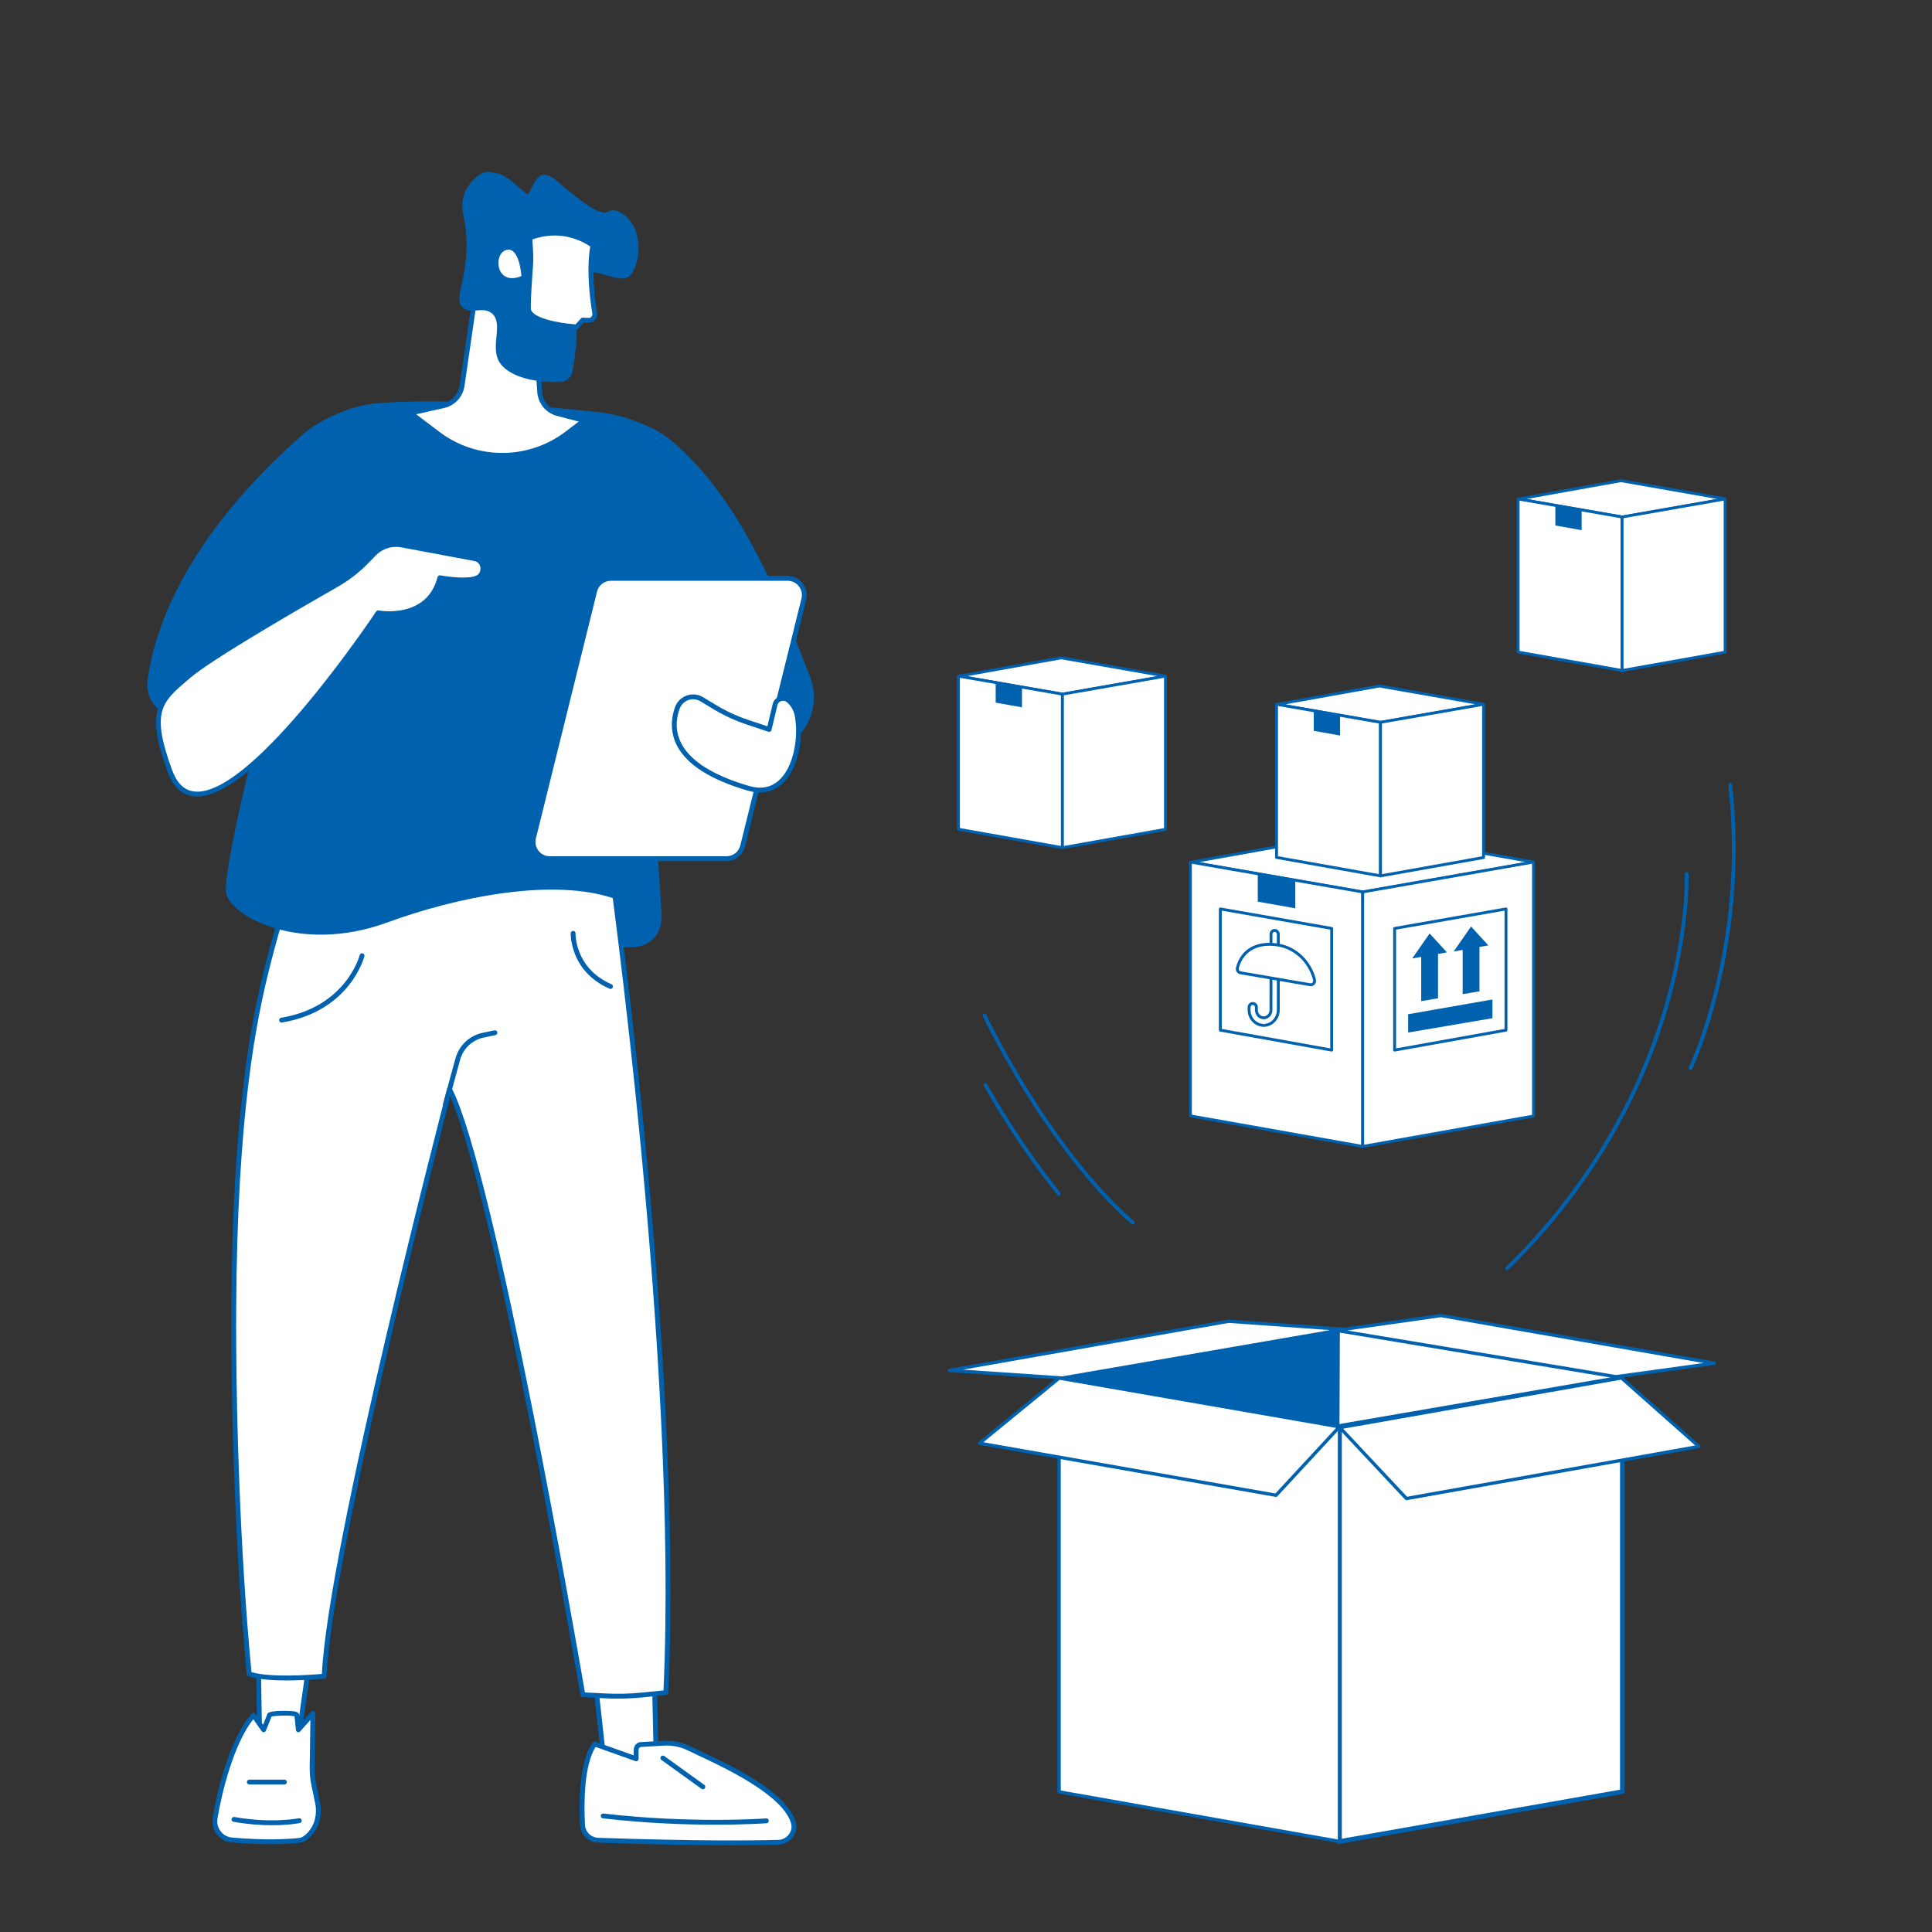 <?xml version="1.0" encoding="UTF-8"?><svg id="Layer_1" xmlns="http://www.w3.org/2000/svg" viewBox="0 0 512 512"><rect x="0" y="0" width="512" height="512" fill="#333333" stroke="none"/><defs><style>.cls-1{fill:#0061af;}.cls-1,.cls-2{stroke-width:0px;}.cls-2,.cls-3{fill:#fff;}.cls-3{stroke:#0061af;stroke-miterlimit:10;stroke-width:1.226px;}</style></defs><polygon class="cls-2" points="429.633 365.141 354.969 378.109 280.369 365.125 355.815 352.001 429.633 365.141"/><polygon class="cls-1" points="354.969 378.109 280.369 365.125 355.081 352.672 354.969 378.109"/><polygon class="cls-3" points="354.983 488.01 354.983 378.001 429.94 365.096 429.94 474.802 354.983 488.01"/><polygon class="cls-2" points="354.983 488.01 354.983 378.001 280.676 365.079 280.676 474.866 354.983 488.01"/><path class="cls-1" d="m354.983,488.451c-.026,0-.051-.002-.077-.007l-74.307-13.143c-.211-.037-.365-.221-.365-.435v-109.787c0-.13.058-.254.157-.338.1-.084.231-.119.36-.097l74.307,12.922c.212.037.366.22.366.435v110.009c0,.131-.058.254-.158.338-.08.067-.181.103-.284.103Zm-73.866-13.955l73.424,12.987v-109.111l-73.424-12.768v108.892Z"/><polygon class="cls-2" points="454.337 361.266 428.247 364.851 354.125 352.554 381.869 348.63 454.337 361.266"/><path class="cls-1" d="m428.247,365.293c-.024,0-.048-.002-.072-.006l-74.122-12.297c-.215-.036-.372-.223-.369-.441.003-.218.164-.401.38-.432l27.744-3.924c.046-.006.092-.006.138.002l72.468,12.636c.214.038.37.226.366.443-.004.218-.166.4-.381.43l-26.09,3.586c-.02.003-.04.004-.06.004Zm-71.215-12.704l71.221,11.816,23.217-3.191-69.608-12.137-24.83,3.512Z"/><polygon class="cls-2" points="356.179 352.302 281.524 365.198 251.61 363.163 325.577 350.144 356.179 352.302"/><path class="cls-1" d="m281.524,365.639c-.01,0-.02-0-.03-.001l-29.913-2.035c-.223-.015-.399-.194-.411-.417-.012-.223.144-.42.364-.458l73.966-13.019c.035-.006.072-.008.108-.006l30.603,2.158c.223.016.399.195.41.418.011.223-.146.419-.366.457l-74.655,12.896c-.025.004-.05.006-.075.006Zm-26.263-2.671l26.24,1.785,71.016-12.267-26.918-1.898-70.338,12.38Z"/><polygon class="cls-2" points="354.969 378.109 338.16 396.261 259.591 382.475 280.702 365.191 354.969 378.109"/><path class="cls-1" d="m338.16,396.702c-.025,0-.051-.002-.076-.007l-78.569-13.786c-.17-.03-.307-.156-.351-.323-.044-.167.014-.344.147-.454l21.11-17.284c.099-.081.229-.115.355-.093l74.267,12.918c.159.028.291.141.343.294.052.153.016.323-.094.441l-16.808,18.152c-.084.091-.202.141-.324.141Zm-77.544-14.496l77.383,13.578,16.093-17.379-73.268-12.745-20.209,16.546Z"/><polygon class="cls-2" points="429.695 365.158 450.221 383.338 372.72 397.126 355.084 378.323 429.695 365.158"/><path class="cls-1" d="m372.72,397.568c-.121,0-.238-.05-.322-.14l-17.636-18.803c-.111-.118-.148-.288-.097-.442.051-.154.183-.267.342-.295l74.611-13.164c.134-.023.269.015.37.104l20.526,18.179c.127.112.178.287.132.45-.046.163-.181.285-.348.315l-77.501,13.789c-.026.005-.052.007-.077.007Zm-16.755-18.952l16.914,18.034,76.366-13.587-19.683-17.432-73.598,12.985Z"/><g id="Esports_coaching"><polygon class="cls-2" points="83.076 432.644 79.072 460.796 68.828 460.834 68.345 433.147 83.076 432.644"/><path class="cls-1" d="m68.185,460.846l-.483-27.687c-.006-.351.27-.642.62-.654l14.731-.503c.192-.013.373.072.5.213.127.142.185.332.158.52l-4.004,28.151c-.045.316-.315.551-.634.552l-10.244.039h-.003c-.35,0-.636-.281-.643-.631Zm14.147-27.533l-13.333.455.461,26.421,9.054-.034,3.818-26.843Z"/><path class="cls-2" d="m79.418,487.709c-4.019.431-10.005.601-18.005-.102-2.861-.252-4.878-2.906-4.417-5.745,1.242-7.64,4.709-21.118,10.172-27.301l2.7,3.852,1.602-3.98c.258-.43,7.048-.714,7.19.094l.412,3.887,3.854-4.325-.212,14.203c-.023,1.568.125,3.135.442,4.671l1.013,4.91c.61,2.956-.144,6.085-2.206,8.287-.807.861-1.701,1.46-2.545,1.551Z"/><path class="cls-1" d="m61.357,488.247c-1.547-.136-2.926-.889-3.883-2.119-.958-1.232-1.363-2.824-1.112-4.369,1.179-7.254,4.68-21.235,10.325-27.624.13-.147.32-.224.518-.216.197.011.377.112.49.273l2.02,2.881,1.159-2.881c.013-.031.028-.062.045-.09.568-.948,6.159-.74,7.105-.565.345.064,1.152.213,1.275.921l.259,2.443,2.889-3.242c.179-.201.463-.27.713-.171.25.097.413.34.41.608l-.212,14.204c-.023,1.519.121,3.044.428,4.531l1.012,4.91c.67,3.248-.215,6.559-2.366,8.856-.977,1.043-1.995,1.649-2.945,1.75-1.882.202-4.488.379-7.85.379-2.87-0-6.29-.129-10.28-.48Zm18.195-29.407c-.169.19-.434.263-.677.185-.242-.078-.415-.291-.442-.544l-.384-3.628c-.982-.316-5.028-.231-6.076.05l-1.509,3.75c-.088.218-.289.372-.523.399-.232.026-.464-.077-.599-.27l-2.22-3.167c-5.144,6.429-8.372,19.465-9.491,26.351-.194,1.194.119,2.423.858,3.374.735.945,1.794,1.523,2.981,1.628,8.56.753,14.448.472,17.88.104h0c.63-.067,1.391-.547,2.144-1.351,1.867-1.993,2.631-4.878,2.046-7.718l-1.012-4.91c-.326-1.58-.479-3.198-.455-4.81l.186-12.478-2.706,3.037Z"/><path class="cls-1" d="m72.098,483.704c4.433 0,7.167-.539,7.349-.576.348-.071.572-.41.502-.758-.07-.348-.409-.575-.757-.502-.071.014-7.17,1.408-17.092-.339-.349-.061-.683.172-.744.522s.172.683.522.744c3.941.694,7.421.909,10.221.909Z"/><path class="cls-1" d="m66.075,472.909l9.294 0c.355,0,.643-.288.643-.643,0-.355-.288-.643-.643-.643l-9.294-0c-.355,0-.643.288-.643.643,0,.355.288.643.643.643Z"/><polygon class="cls-2" points="156.605 435.157 160.21 467.968 173.991 470.858 173.152 432.386 156.605 435.157"/><path class="cls-1" d="m173.859,471.487l-13.781-2.89c-.272-.057-.477-.282-.507-.559l-3.605-32.811c-.037-.339.196-.648.533-.704l16.547-2.771c.185-.031.372.02.516.139.144.119.229.295.233.481l.839,38.472c.004.196-.081.383-.232.509-.116.097-.262.148-.411.148-.044,0-.088-.004-.132-.014Zm-16.548-35.796l3.488,31.744,12.533,2.628-.805-36.921-15.215,2.548Z"/><path class="cls-2" d="m154.381,483.614c-.303-5.75-.311-16.338,3.186-21.441l11.024,3.931v-2.358c0-.759.541-1.386,1.232-1.426l6.148-.353c2.294-.132,4.58.343,6.677,1.376,6.181,3.044,24.986,10.849,27.593,19.626.769,2.589-1.252,5.178-3.948,5.255-6.189.178-21.069.372-47.772-.542-2.224-.076-4.023-1.842-4.14-4.067Z"/><path class="cls-1" d="m158.499,488.323c-2.578-.088-4.624-2.098-4.76-4.676-.311-5.905-.296-16.593,3.297-21.839.165-.24.471-.34.746-.242l10.166,3.625v-1.447c0-1.1.807-2.008,1.838-2.067l6.148-.353c2.385-.135,4.805.361,6.997,1.441.738.363,1.656.795,2.706,1.288,7.983,3.75,22.843,10.731,25.22,18.732.411,1.383.152,2.858-.71,4.048-.89,1.229-2.324,1.989-3.835,2.032-2.651.076-6.694.151-12.351.151-8.202-0-19.796-.157-35.461-.693Zm17.509-25.715l-6.148.353c-.351.02-.626.365-.626.784v2.359c-0.0.209-.101.405-.272.525s-.389.15-.586.08l-10.546-3.761c-3.112,5.079-3.101,15.045-2.807,20.631.1,1.907,1.614,3.394,3.52,3.459,26.435.905,41.252.729,47.732.542,1.115-.032,2.174-.593,2.831-1.501.626-.865.815-1.932.519-2.929-2.213-7.449-17.289-14.531-24.534-17.935-1.058-.497-1.983-.932-2.727-1.298-1.778-.876-3.719-1.331-5.654-1.331-.234,0-.468.007-.702.02Z"/><path class="cls-1" d="m189.687,483.565c8.194 0,13.363-.379,13.463-.387.354-.027.619-.335.592-.689-.027-.354-.338-.619-.689-.592-.193.015-19.62,1.437-43.123-1.293-.354-.043-.672.212-.713.564-.041.352.212.672.564.712,11.533,1.34,22.094,1.685,29.905,1.685Z"/><path class="cls-1" d="m186.273,474.173c.2,0,.396-.093.522-.267.207-.288.142-.69-.146-.897l-10.613-7.645c-.288-.207-.69-.142-.897.146-.207.288-.142.69.146.897l10.613,7.644c.114.082.245.121.375.121Z"/><path class="cls-2" d="m160.904,222.268s19.755,135.713,15.545,226.293l-6.163.617c-3.314.332-6.648.414-9.975.247l-5.844-.294s-23.559-137.597-35.32-160.448c0,0-31.99,122.364-33.222,155.515,0,0-14.22,1.431-19.887-.611-3.044-31.993-3.924-65.109-4.076-85.897-.436-59.501,5.242-86.528,8.354-99.35,2.858-11.773,5.925-21.341,8.165-27.813l7.48-21.367,74.943,13.108Z"/><path class="cls-1" d="m160.28,450.067l-5.845-.294c-.3-.015-.55-.237-.601-.533-.23-1.346-22.696-132.059-34.509-158.686-3.868,14.943-31.622,123.094-32.758,153.668-.012.321-.259.583-.578.616-.586.059-14.431,1.422-20.169-.646-.234-.084-.398-.296-.422-.544-3.251-34.172-3.951-68.52-4.079-85.954-.414-56.568,4.58-83.881,8.373-99.506,2.281-9.397,5.034-18.774,8.183-27.874l7.48-21.367c.104-.297.407-.476.717-.42l74.943,13.108c.273.048.485.266.525.54.198,1.358,19.715,136.81,15.551,226.416-.015.319-.261.578-.578.61l-6.163.617c-2.22.222-4.463.334-6.702.334-1.125,0-2.249-.028-3.369-.085Zm.055-227.247l-73.946-12.934-7.299,20.851c-3.135,9.059-5.876,18.397-8.148,27.754-3.776,15.558-8.749,42.768-8.336,99.193.127,17.341.821,51.441,4.033,85.426,5.041,1.572,16.071.726,18.668.499,1.552-33.641,32.901-153.871,33.219-155.089.067-.258.287-.447.551-.476.265-.029.52.108.642.345,11.432,22.21,33.486,149.598,35.295,160.126l5.331.269c3.283.165,6.607.083,9.878-.245l5.61-.562c3.933-86.859-14.247-216.388-15.498-225.157Z"/><path class="cls-1" d="m118.037,293.299c.282,0,.541-.188.619-.473l3.286-11.979c.824-3.005,3.229-5.264,6.277-5.894l3.075-.636c.347-.072.571-.412.499-.76-.072-.348-.412-.57-.76-.499l-3.075.636c-3.523.729-6.303,3.339-7.256,6.813l-3.286,11.979c-.094.342.108.696.45.79.057.016.114.023.17.023Z"/><path class="cls-1" d="m74.624,270.988c.035,0,.071-.003.107-.009,18.117-3.024,21.802-17.417,21.837-17.562.083-.345-.128-.691-.473-.775-.344-.083-.692.128-.776.472-.033.137-3.548,13.718-20.799,16.597-.35.058-.587.39-.528.74.052.314.325.537.633.537Z"/><path class="cls-1" d="m161.794,262.069c.248,0,.484-.145.59-.387.142-.325-.008-.704-.333-.846-9.763-4.246-9.531-13.385-9.527-13.477.013-.355-.263-.653-.618-.667-.345-.013-.653.263-.667.618-.004.101-.26,10.112,10.299,14.704.083.036.17.054.256.054Z"/><path class="cls-1" d="m159.311,109.312c-13.066-1.476-40.957-4.121-60.141-2.364-5.792.531-14.151,4.072-18.555,7.878-12.973,11.212-37.448,35.903-41.537,65.532-.597,4.324,2.235,8.381,6.49,9.326l22.613,5.019s-9.016,35.581-8.29,41.726c.726,6.145,19.407,16.601,42.768,8.024,18.218-6.688,44.002-12.006,60.372-6.237.155.055,1.722,12.652,1.884,12.676,5.255.765,10.553-1.284,10.428-8.681l-2.492-38.422,29.967-3.964,2.678-.893c8.1-2.701,12.284-11.648,9.162-19.605-7.04-17.947-17.662-46.999-37.337-63.046-4.208-3.432-12.617-6.358-18.01-6.967Z"/><path class="cls-2" d="m145.69,227.558l46.83 0c2.034,0,3.806-1.388,4.296-3.365l16.203-65.426c.692-2.795-1.42-5.499-4.296-5.499l-46.83-0c-2.034,0-3.806,1.388-4.296,3.365l-16.203,65.426c-.692,2.795,1.42,5.499,4.296,5.499Z"/><path class="cls-1" d="m141.7,226.256c-.969-1.238-1.308-2.825-.93-4.351l16.203-65.426c.562-2.269,2.585-3.854,4.919-3.854l46.83 0c1.568,0,3.022.709,3.99,1.945.969,1.238,1.308,2.825.93,4.351l-16.203,65.426c-.562,2.269-2.585,3.853-4.919,3.853l-46.83-0c-1.568,0-3.022-.709-3.989-1.945Zm20.192-72.346c-1.742,0-3.252,1.183-3.672,2.877l-16.203,65.426c-.282,1.141-.029,2.326.695,3.251.722.922,1.807,1.451,2.977,1.451l46.83 0c1.742,0,3.252-1.183,3.672-2.877l16.203-65.426c.283-1.141.029-2.326-.695-3.251-.722-.923-1.807-1.452-2.977-1.452l-46.83-0Z"/><path class="cls-2" d="m205.402,186.708l-1.574,6.602-5.661-1.888c-3.12-1.041-6.114-2.427-8.926-4.135l-3.248-1.972c-2.426-1.473-5.574-.323-6.517,2.357-2.003,5.693-1.607,15.228,18.785,21.218,11.256,3.306,14.478-11.133,13.021-19.156-.372-2.051-1.378-3.361-2.41-4.189-1.235-.991-3.079-.372-3.47,1.163Z"/><path class="cls-1" d="m198.081,209.506c-9.822-2.885-16.115-6.911-18.705-11.967-1.571-3.068-1.746-6.554-.505-10.081.517-1.47,1.652-2.613,3.113-3.135,1.447-.517,3.029-.356,4.344.442l3.248,1.972c2.767,1.68,5.726,3.051,8.795,4.075l4.995,1.666,1.411-5.919c.001-.003.002-.007.002-.01.238-.934.926-1.675,1.84-1.98.912-.305,1.905-.127,2.655.475,1.406,1.128,2.294,2.667,2.641,4.575,1.072,5.903-.37,14.303-4.639,18.142-1.659,1.492-3.661,2.248-5.898,2.248-1.051,0-2.154-.167-3.297-.503Zm8.946-23.718c-.503.168-.868.56-1.001,1.074l-1.573,6.597c-.042.175-.155.325-.313.413-.158.088-.345.104-.516.048l-5.661-1.888c-3.16-1.054-6.207-2.466-9.056-4.195l-3.248-1.972c-.982-.596-2.164-.717-3.244-.33-1.094.391-1.945,1.248-2.333,2.352-1.137,3.232-.99,6.283.436,9.068,2.423,4.73,8.453,8.538,17.923,11.32,3.172.932,5.855.438,7.974-1.467,3.935-3.539,5.243-11.401,4.234-16.957-.29-1.594-1.023-2.874-2.18-3.802-.279-.224-.61-.34-.949-.34-.164,0-.33.027-.494.082Z"/><path class="cls-2" d="m97.1,148.832c-2.343,2.402-5.008,4.462-7.921,6.124-9.831,5.607-33.317,19.179-39.16,24.179-7.443,6.369-11.005,8.744-5.023,25.128,9.751,26.708,55.221-41.853,55.221-41.853,0,0,13.355,2.419,16.354-9.301,0,0,6.959,1.308,9.861.049,2.225-.966,2.128-4.746-.841-5.162l-19.21-3.587c-2.645-.474-5.354.395-7.231,2.321l-2.049,2.102Z"/><path class="cls-1" d="m51.298,211.027c-3.132-.371-5.455-2.572-6.905-6.543-5.956-16.313-2.444-19.308,4.552-25.276l.657-.561c5.881-5.033,29.414-18.634,39.259-24.249,2.862-1.632,5.479-3.655,7.78-6.014l2.049-2.102c2.029-2.08,4.947-3.017,7.809-2.504l19.181,3.582c1.584.222,2.698,1.309,2.905,2.837.206,1.517-.574,2.977-1.898,3.551-2.57,1.115-7.877.383-9.652.094-3.05,10.347-14.186,9.546-16.508,9.261-3.119,4.66-32.543,47.983-48.287,47.978-.319,0-.635-.018-.943-.054Zm49.034-49.249c.521.094,12.804,2.166,15.617-8.828.084-.328.408-.535.741-.472,1.882.354,7.254,1.06,9.487.091.931-.404,1.241-1.423,1.136-2.199-.129-.947-.806-1.596-1.839-1.742l-19.206-3.586c-2.438-.437-4.927.362-6.658,2.137l-2.05,2.102c-2.384,2.445-5.097,4.542-8.063,6.233-9.813,5.596-33.263,19.148-39.06,24.109l-.658.562c-6.951,5.929-9.828,8.383-4.178,23.857,1.288,3.527,3.201,5.394,5.849,5.707.275.033.554.048.84.048,15.545-.003,47.07-47.257,47.393-47.743.12-.181.323-.287.536-.287.038,0,.076.003.114.01Z"/><path class="cls-2" d="m141.614,84.154l1.438,20.03c.317,2.605,2.192,4.752,4.728,5.414l7.027,1.834-4.559,3.476c-10.106,7.707-24.104,7.72-34.225.031l-7.213-5.48,8.728-1.952c2.508-.561,4.436-2.573,4.892-5.106l3.855-26.504,15.33,8.257Z"/><path class="cls-1" d="m115.633,115.452l-7.213-5.48c-.199-.151-.292-.404-.239-.649.053-.244.244-.436.488-.49l8.728-1.952c2.261-.506,3.988-2.309,4.396-4.571l3.855-26.504c.03-.207.16-.387.347-.481.187-.095.409-.091.594.008l15.33,8.257c.194.104.321.3.336.52l1.435,19.999c.287,2.359,1.956,4.27,4.252,4.87l7.027,1.834c.238.062.419.254.468.495.048.241-.045.488-.24.637l-4.559,3.477c-5.156,3.932-11.339,5.898-17.523,5.898-6.165-0-12.332-1.956-17.481-5.867Zm31.983-5.231c-2.81-.734-4.852-3.072-5.206-5.99l-1.412-19.678-14.211-7.654-3.726,25.617c-.503,2.794-2.616,5-5.384,5.619l-7.378,1.65,6.112,4.643c9.853,7.486,23.606,7.473,33.446-.03l3.51-2.677-5.751-1.5Z"/><path class="cls-1" d="m164.341,56.276c-4.809-2.548-.937,5.387-16.753-8.32-6.298-5.459-6.524,4.731-8.162,3.32-6.048-5.213-5.836-5.042-9.653-5.706-2.527-.439-5.906,3.051-6.911,6.355-1.326,4.361,1.57,6.971.581,17.016-.694,7.055-2.91,10.52-.881,12.525,2.052,2.027,5.394-.452,7.803,1.592,3.117,2.646-.441,8.528,1.862,12.699,1.451,2.629,6.218,5.724,16.245,5.483,1.625-.039,3.001-1.237,3.266-2.849.339-2.065.754-4.676.943-7.203.897-12.044-1.692-16.045.858-18.104,3.907-3.154,10.545,2.721,13.364-.049,2.927-2.877,4.021-13.271-2.562-16.76Z"/><path class="cls-2" d="m140.418,63.028l.2,3.29c.094,1.55.081,3.103-.038,4.652-.225,2.905-.574,7.904-.556,10.718.025,4.133,12.781,4.94,12.781,4.94l1.619-1.804,1.497.063c.29.012.584-.035.842-.17.644-.337.964-1.028.854-1.695-.604-3.65-1.66-11.71-.491-17.976,0,0-7.093-5.768-16.707-2.018Z"/><path class="cls-1" d="m152.764,87.27c-1.367-.087-13.355-.978-13.383-5.577-.018-2.862.342-7.977.558-10.772.117-1.514.13-3.05.038-4.564l-.2-3.29c-.017-.279.148-.536.408-.638,9.848-3.841,17.044,1.873,17.346,2.118.183.148.27.385.226.617-1.168,6.264-.044,14.502.493,17.753.159.962-.319,1.915-1.19,2.37-.338.177-.74.26-1.167.242l-1.194-.05-1.416,1.578c-.122.136-.297.213-.478.213-.013,0-.027-0-.041-.001Zm1.686-3.087l1.497.063c.199.009.379-.025.517-.097.378-.197.586-.608.517-1.021-.667-4.035-1.61-11.636-.56-17.801-1.385-.972-7.462-4.713-15.334-1.863l.171,2.817c.096,1.573.082,3.168-.039,4.741-.215,2.774-.572,7.848-.555,10.664.015,2.517,7.158,3.942,11.87,4.282l1.409-1.571c.122-.136.296-.213.478-.213.009,0,.018 0.0.027.001Z"/><path class="cls-2" d="m138.178,73.168s-.47-7.911-4.012-6.912c-3.542 1-2.806,9.695,4.012,6.912Z"/></g><path class="cls-2" d="m315.657,228.482l45.481,7.951,45.117-7.904c.064-.011.064-.103,0-.114l-45.632-7.99-44.965,8.057Z"/><path class="cls-1" d="m361.138,236.815c-.022,0-.044-.002-.066-.006l-45.481-7.951c-.182-.032-.316-.19-.316-.375-0-.185.132-.344.315-.377l44.965-8.057c.044-.008.089-.008.133-0l45.632,7.99c.211.037.364.219.364.433,0,.214-.153.396-.363.433l-45.117,7.904c-.022.004-.044.006-.066.006Zm-43.29-8.338l43.29,7.568,43.229-7.574-43.744-7.659-42.775,7.665Z"/><polygon class="cls-2" points="361.13 303.819 361.13 236.367 315.47 228.453 315.47 295.721 361.13 303.819"/><polygon class="cls-1" points="343.271 240.712 343.271 233.216 333.328 231.493 333.328 238.949 343.271 240.712"/><path class="cls-1" d="m361.13,304.201c-.022,0-.044-.002-.067-.006l-45.66-8.098c-.182-.032-.315-.191-.315-.376v-67.267c0-.113.05-.22.136-.292.086-.073.201-.103.311-.084l45.66,7.913c.183.032.317.191.317.376v67.453c0,.113-.05.22-.137.293-.069.058-.156.089-.245.089Zm-45.278-8.8l44.896,7.963v-66.676l-44.896-7.781v66.494Z"/><path class="cls-1" d="m352.909,278.67c-.022,0-.045-.002-.067-.006l-29.512-5.286c-.182-.033-.315-.191-.315-.376v-32.126c0-.113.05-.22.136-.292.086-.072.2-.104.311-.084l29.512,5.166c.183.032.316.191.316.376v32.247c0,.113-.05.22-.137.293-.069.058-.156.089-.245.089Zm-29.131-5.988l28.749,5.15v-31.47l-28.749-5.032v31.352Z"/><path class="cls-2" d="m334.864,271.732c-.012,0-.024-.001-.035-.001-1.012-.025-1.959-.453-2.674-1.212-.732-.776-1.135-1.807-1.134-2.901l.002-.685c.001-.551.435-1.001.967-1.001.263,0,.509.107.692.302.178.189.276.438.275.702l-0.0.715c0,.559.204,1.083.575,1.476.365.387.849.601,1.363.601.004,0,.008,0,.012 0.0.506-.006.982-.218,1.342-.6.371-.393.575-.917.575-1.476l.007-20.081c0-.289.12-.563.329-.754.2-.182.467-.271.734-.244.488.049.87.499.87,1.022v20.026c0,1.094-.403,2.124-1.135,2.9-.719.762-1.67,1.19-2.687,1.211-.006 0-.013.001-.019.001h-.023c-.012 0-.024 0-.036 0Z"/><path class="cls-1" d="m334.864,272.114c-.008,0-.052-.002-.06-.002-1.098-.026-2.143-.499-2.927-1.331-.799-.847-1.238-1.971-1.238-3.163l.002-.686c.001-.762.606-1.382,1.349-1.382.369,0,.713.15.97.422.245.26.38.603.379.964l-0.0.714c0,.461.167.892.471,1.214.293.31.678.481,1.085.481.004,0,.009 0.0.015 0.0.398-.007.775-.177,1.061-.48.304-.322.471-.753.471-1.214l.007-20.082c0-.396.165-.773.454-1.036.281-.255.657-.38,1.03-.341.68.069,1.213.685,1.213,1.402v20.026c0,1.192-.44,2.315-1.239,3.162-.788.835-1.838,1.308-2.957,1.331-.001,0-.043.001-.044.001-.002,0-.04 0-.042 0Zm0-.764v.382l.031-.382.048.381-.008-.382c.912-.019,1.771-.406,2.417-1.091.665-.705,1.031-1.642,1.031-2.638v-20.026c0-.325-.236-.613-.527-.642-.159-.017-.319.037-.439.146-.13.118-.204.29-.204.471l-.007,20.082c0,.657-.241,1.274-.68,1.738-.431.457-1.005.713-1.615.72-.014-0-.028-0-.041-.002h-.005c-.593,0-1.173-.256-1.61-.719-.438-.464-.679-1.081-.679-1.738l0-.715c0-.166-.061-.322-.172-.44-.11-.117-.258-.182-.414-.182-.322,0-.585.278-.585.619l-.002.685c-0.0.996.365,1.934,1.03,2.638.643.682,1.497,1.07,2.406,1.092l.025.383.001-.382Z"/><path class="cls-2" d="m328.749,257.801c-.603-.103-.992-.707-.836-1.303,1.373-5.253,5.995-6.882,10.923-6.027,4.741.822,8.328,4.518,9.524,9.178.191.743-.432,1.44-1.183,1.311l-18.427-3.159Z"/><path class="cls-1" d="m347.353,261.356c-.08,0-.161-.007-.241-.021l-18.427-3.159c-.392-.067-.742-.299-.958-.635-.217-.337-.284-.753-.183-1.141,1.295-4.957,5.541-7.316,11.358-6.307,4.705.816,8.563,4.528,9.828,9.459.123.48-.002.984-.336,1.346-.272.295-.648.457-1.04.457Zm-18.54-3.932l18.427,3.159c.222.039.438-.035.591-.201.158-.171.217-.41.158-.639-1.191-4.64-4.809-8.132-9.219-8.896-5.384-.933-9.304,1.215-10.489,5.748-.048.184-.018.373.086.534.103.159.261.264.445.296Z"/><polygon class="cls-2" points="361.13 303.819 361.13 236.367 406.393 228.443 406.393 295.76 361.13 303.819"/><path class="cls-1" d="m361.13,304.201c-.089,0-.176-.031-.245-.089-.087-.073-.137-.18-.137-.293v-67.453c0-.186.133-.344.316-.376l45.264-7.923c.111-.02.225.011.311.084.086.073.136.18.136.292v67.317c0,.185-.133.343-.315.376l-45.264,8.059c-.022.004-.045.006-.067.006Zm.382-67.514v66.676l44.5-7.923v-66.542l-44.5,7.789Z"/><polygon class="cls-1" points="395.511 264.869 395.511 269.83 373.176 273.635 373.176 268.783 395.511 264.869"/><polygon class="cls-1" points="374.254 254.007 378.864 247.38 383.449 252.389 381.095 252.801 381.095 264.555 376.634 265.315 376.634 253.583 374.254 254.007"/><polygon class="cls-1" points="385.238 252.157 389.849 245.53 394.434 250.538 392.079 250.95 392.079 262.705 387.619 263.465 387.619 251.732 385.238 252.157"/><path class="cls-1" d="m369.588,278.67c-.089,0-.176-.031-.245-.089-.087-.073-.137-.18-.137-.293v-32.247c0-.186.133-.344.316-.376l29.512-5.166c.111-.02.225.011.311.084.086.073.136.18.136.292v32.126c0,.185-.132.343-.315.376l-29.512,5.286c-.022.004-.045.006-.067.006Zm.382-32.308v31.47l28.749-5.15v-31.352l-28.749,5.032Z"/><path class="cls-2" d="m338.413,186.662l27.441,4.797,27.134-4.754c.055-.01.055-.089-0-.099l-27.445-4.806-27.129,4.861Z"/><path class="cls-1" d="m365.853,191.841c-.022,0-.044-.002-.066-.006l-27.441-4.797c-.182-.032-.316-.19-.316-.375-0-.185.132-.344.315-.377l27.129-4.861c.044-.008.089-.008.133-0l27.445,4.805c.207.036.357.215.357.426s-.15.389-.357.426l-27.134,4.754c-.022.004-.044.006-.066.006Zm-25.25-5.184l25.25,4.414,25.204-4.416-25.514-4.467-24.939,4.469Z"/><polygon class="cls-2" points="365.848 232.116 365.848 191.419 338.3 186.645 338.3 227.23 365.848 232.116"/><polygon class="cls-1" points="355.125 194.917 355.125 189.667 348.163 188.461 348.163 193.682 355.125 194.917"/><path class="cls-1" d="m365.848,232.497c-.022,0-.044-.002-.067-.006l-27.548-4.886c-.182-.032-.315-.191-.315-.376v-40.585c0-.113.05-.22.136-.292.086-.073.201-.103.311-.084l27.548,4.774c.183.032.317.191.317.376v40.697c0,.113-.05.22-.137.293-.069.058-.156.089-.245.089Zm-27.166-5.588l26.785,4.751v-39.92l-26.785-4.642v39.811Z"/><polygon class="cls-2" points="365.848 232.116 365.848 191.419 393.157 186.639 393.157 227.253 365.848 232.116"/><path class="cls-1" d="m365.848,232.497c-.089,0-.176-.031-.245-.089-.087-.073-.137-.18-.137-.293v-40.697c0-.186.133-.344.316-.376l27.309-4.78c.111-.02.225.011.311.084.086.073.136.18.136.292v40.615c0,.185-.133.343-.315.376l-27.309,4.862c-.022.004-.045.006-.067.006Zm.382-40.758v39.92l26.546-4.726v-39.84l-26.546,4.647Z"/><path class="cls-2" d="m402.435,132.243l27.441,4.797,27.134-4.754c.055-.01.055-.089-0-.099l-27.445-4.806-27.129,4.861Z"/><path class="cls-1" d="m429.875,137.422c-.022,0-.044-.002-.066-.006l-27.441-4.797c-.182-.032-.316-.19-.316-.375-0-.185.132-.344.315-.377l27.129-4.861c.044-.008.089-.008.133-0l27.445,4.805c.207.036.357.215.357.426s-.15.389-.357.426l-27.134,4.754c-.022.004-.044.006-.066.006Zm-25.25-5.184l25.25,4.414,25.204-4.416-25.514-4.467-24.939,4.469Z"/><polygon class="cls-2" points="429.87 177.697 429.87 137 402.322 132.226 402.322 172.811 429.87 177.697"/><polygon class="cls-1" points="419.147 140.498 419.147 135.249 412.185 134.042 412.185 139.263 419.147 140.498"/><path class="cls-1" d="m429.87,178.079c-.022,0-.044-.002-.067-.006l-27.548-4.886c-.182-.032-.315-.191-.315-.376v-40.585c0-.113.05-.22.136-.292.086-.073.201-.103.311-.084l27.548,4.774c.183.032.317.191.317.376v40.697c0,.113-.05.22-.137.293-.069.058-.156.089-.245.089Zm-27.166-5.588l26.785,4.751v-39.92l-26.785-4.642v39.811Z"/><polygon class="cls-2" points="429.87 177.697 429.87 137 457.179 132.22 457.179 172.835 429.87 177.697"/><path class="cls-1" d="m429.87,178.079c-.089,0-.176-.031-.245-.089-.087-.073-.137-.18-.137-.293v-40.697c0-.186.133-.344.316-.376l27.309-4.78c.111-.02.225.011.311.084.086.073.136.18.136.292v40.615c0,.185-.133.343-.315.376l-27.309,4.862c-.022.004-.045.006-.067.006Zm.382-40.758v39.92l26.546-4.726v-39.84l-26.546,4.647Z"/><path class="cls-2" d="m254.117,179.192l27.441,4.797,27.134-4.754c.055-.01.055-.089-0-.099l-27.445-4.806-27.129,4.861Z"/><path class="cls-1" d="m281.558,184.371c-.022,0-.044-.002-.066-.006l-27.441-4.797c-.182-.032-.316-.19-.316-.375-0-.185.132-.344.315-.377l27.129-4.861c.044-.008.089-.008.133-0l27.445,4.805c.207.036.357.215.357.426s-.15.389-.357.426l-27.134,4.754c-.022.004-.044.006-.066.006Zm-25.25-5.184l25.25,4.414,25.204-4.416-25.514-4.467-24.939,4.469Z"/><polygon class="cls-2" points="281.553 224.646 281.553 183.95 254.004 179.175 254.004 219.76 281.553 224.646"/><polygon class="cls-1" points="270.83 187.447 270.83 182.198 263.868 180.992 263.868 186.213 270.83 187.447"/><path class="cls-1" d="m281.553,225.028c-.022,0-.044-.002-.067-.006l-27.548-4.886c-.182-.032-.315-.191-.315-.376v-40.585c0-.113.05-.22.136-.292.086-.073.201-.103.311-.084l27.548,4.774c.183.032.317.191.317.376v40.697c0,.113-.05.22-.137.293-.069.058-.156.089-.245.089Zm-27.166-5.588l26.785,4.751v-39.92l-26.785-4.642v39.811Z"/><polygon class="cls-2" points="281.553 224.646 281.553 183.95 308.862 179.169 308.862 219.784 281.553 224.646"/><path class="cls-1" d="m281.553,225.028c-.089,0-.176-.031-.245-.089-.087-.073-.137-.18-.137-.293v-40.697c0-.186.133-.344.316-.376l27.309-4.78c.111-.02.225.011.311.084.086.073.136.18.136.292v40.615c0,.185-.133.343-.315.376l-27.309,4.862c-.022.004-.045.006-.067.006Zm.382-40.758v39.92l26.546-4.726v-39.84l-26.546,4.647Z"/><path class="cls-1" d="m398.961,336.283c-.079-.186-.041-.41.113-.559,25.654-25.01,37.177-51.994,42.325-70.227,5.575-19.743,5.083-33.73,5.078-33.869-.011-.279.206-.514.485-.526.279-.011.514.206.526.485.006.141.504,14.288-5.115,34.184-5.182,18.352-16.779,45.51-42.593,70.677-.2.195-.52.191-.715-.009-.045-.047-.08-.099-.104-.156Z"/><path class="cls-1" d="m447.535,283.241c-.055-.13-.056-.281.011-.418.153-.317,15.277-32.139,10.477-74.769-.031-.278.168-.528.446-.559.277-.031.527.169.559.446,4.834,42.934-10.418,75.004-10.573,75.323-.122.251-.424.356-.676.234-.115-.056-.199-.149-.245-.258Z"/><path class="cls-1" d="m300.699,323.962c.018.138-.021.284-.12.396-.183.207-.499.227-.706.045-22.948-20.208-39.266-54.767-39.428-55.114-.117-.251-.009-.548.241-.665.25-.117.548-.009.665.241.161.345,16.394,34.719,39.183,54.787.094.083.15.194.165.309Z"/><path class="cls-1" d="m281.093,316.278c.022.168-.041.342-.182.456-.215.173-.53.139-.703-.077-9.3-11.57-16.19-23.038-19.47-28.845-.136-.24-.051-.546.19-.682.24-.136.546-.051.681.189,3.265,5.78,10.124,17.195,19.379,28.71.059.074.094.159.106.247Z"/></svg>